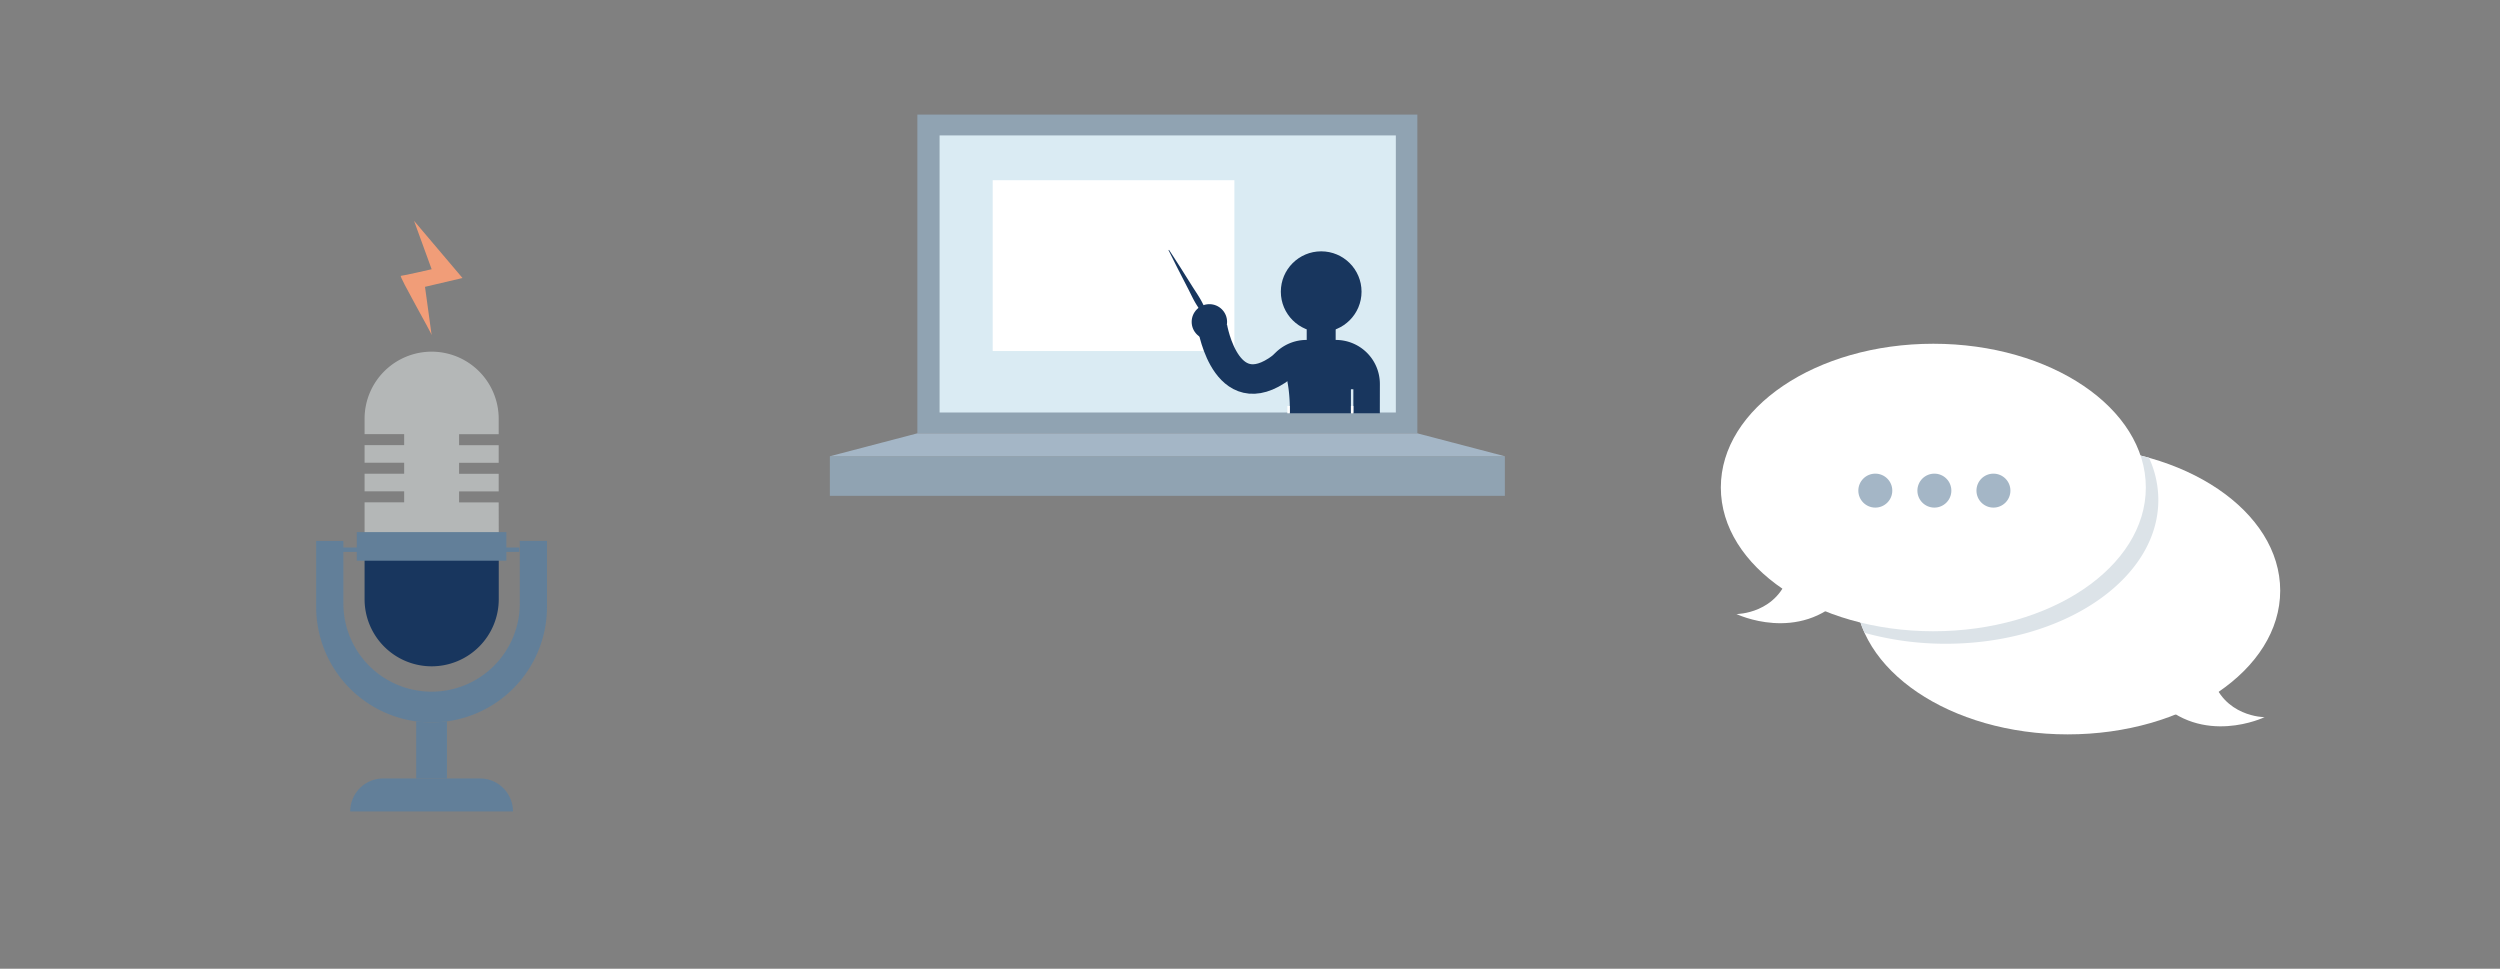 <svg xmlns="http://www.w3.org/2000/svg" width="1200" height="465" viewBox="0 0 1200 465"><rect x="0" y="0" width="1200" height="465" fill="#808080" stroke="none"/><title>podcasts-webinarer-og-podcasts-om-investering</title><path d="M207.19,160.91c0-1.06-15.84-28.51-14.78-28.51s14.78-3.17,14.78-3.17L198.74,106,222,133.45,204,137.68Z" fill="#f19d78"/><path d="M239.37,241.15h-19v-5.28h19v-8.45h-19v-5.28h19V213.7h-19v-5.28h19V201a32.2,32.2,0,0,0-32.2-32.2h0A32.2,32.2,0,0,0,175,201v7.39h19v5.28H175v8.45h19v5.28H175v8.45h19v5.28H175v18.48h64.41Z" fill="#b4b7b7"/><path d="M175,259.63v28a32.2,32.2,0,0,0,32.2,32.2h0a32.2,32.2,0,0,0,32.2-32.2v-28Z" fill="#18365e"/><rect x="171.26" y="255.41" width="71.8" height="13.73" fill="#627f99"/><path d="M207.16,346.74a55.82,55.82,0,0,1-7.39-.51v27.43h14.78V346.23a55.82,55.82,0,0,1-7.39.51Z" fill="#627f99"/><path d="M249.5,259.63v30A42.34,42.34,0,0,1,207.16,332h0a42.34,42.34,0,0,1-42.34-42.34v-30H151.76v31.71a55.48,55.48,0,0,0,55.4,55.4h0a55.48,55.48,0,0,0,55.4-55.4V259.63Z" fill="#627f99"/><path d="M230.39,373.66H183.93A15.84,15.84,0,0,0,168.1,389.5h78.13A15.84,15.84,0,0,0,230.39,373.66Z" fill="#627f99"/><rect x="161.59" y="262.8" width="87.64" height="2.11" fill="#627f99"/><rect x="440.33" y="55" width="240" height="153" fill="#90a3b2"/><rect x="451" y="65" width="219" height="133" fill="#daebf3"/><ellipse cx="992.5" cy="283.5" rx="102" ry="69" fill="#fff"/><path d="M1061.55,324.33c5.53,19.91,25.45,19.91,25.45,19.91s-29.87,14.38-52-8.85Z" fill="#fff"/><path d="M1036,240a48.78,48.78,0,0,0-4.47-20.26,144.91,144.91,0,0,0-39-5.24c-56.33,0-102,30.89-102,69a47.49,47.49,0,0,0,.73,8.28l.27.11-.21.21A50.16,50.16,0,0,0,895,303.76,144.91,144.91,0,0,0,934,309C990.33,309,1036,278.11,1036,240Z" fill="#dce3e8"/><path d="M891.5,291.89l-.27-.11.05.32Z" fill="#dce3e8"/><ellipse cx="928" cy="234" rx="102" ry="69" fill="#fff"/><path d="M858.95,274.83c-5.53,19.91-25.45,19.91-25.45,19.91s29.87,14.38,52-8.85Z" fill="#fff"/><circle cx="900.15" cy="235.5" r="8.15" fill="#a4b6c6"/><circle cx="928.5" cy="235.5" r="8.15" fill="#a4b6c6"/><circle cx="956.85" cy="235.5" r="8.15" fill="#a4b6c6"/><rect x="476.5" y="86.5" width="116" height="82" fill="#fff"/><circle cx="634.17" cy="140.01" r="19.37" fill="#18365e"/><rect x="627.22" y="151.43" width="13.9" height="17.88" fill="#18365e"/><path d="M662.34,184.29a21.12,21.12,0,0,0-21.12-21.12h-14.1a21.11,21.11,0,0,0-18.07,10.18c9.95-4.35,10.05,21.51,10.05,21.51v3.52h29.34V186.86h1.17v11.52h12.71Z" fill="#18365e"/><rect x="617.93" y="194.86" width="1.17" height="3.52" fill="#fff"/><rect x="648.45" y="194.86" width="1.17" height="3.52" fill="#fff"/><path d="M618,174c-29,25-36-17-36-17" fill="none" stroke="#18365e" stroke-miterlimit="10" stroke-width="14.17"/><circle cx="580.5" cy="154.5" r="8.5" fill="#18365e"/><path d="M561.12,119.93c1.86,2.8,3.66,5.65,5.49,8.47l5.37,8.54c1.77,2.86,3.76,5.59,5.25,8.61a58.75,58.75,0,0,1,3.89,9.38l-.25.14a58.75,58.75,0,0,1-6.11-8.12c-1.85-2.81-3.19-5.91-4.75-8.89l-4.63-9c-1.5-3-3-6-4.51-9Z" fill="#18365e"/><rect x="398.33" y="219" width="324" height="19" fill="#90a3b2"/><polygon points="440.33 208 398.33 219 722.33 219 680.33 208 440.33 208" fill="#a4b6c6"/></svg>